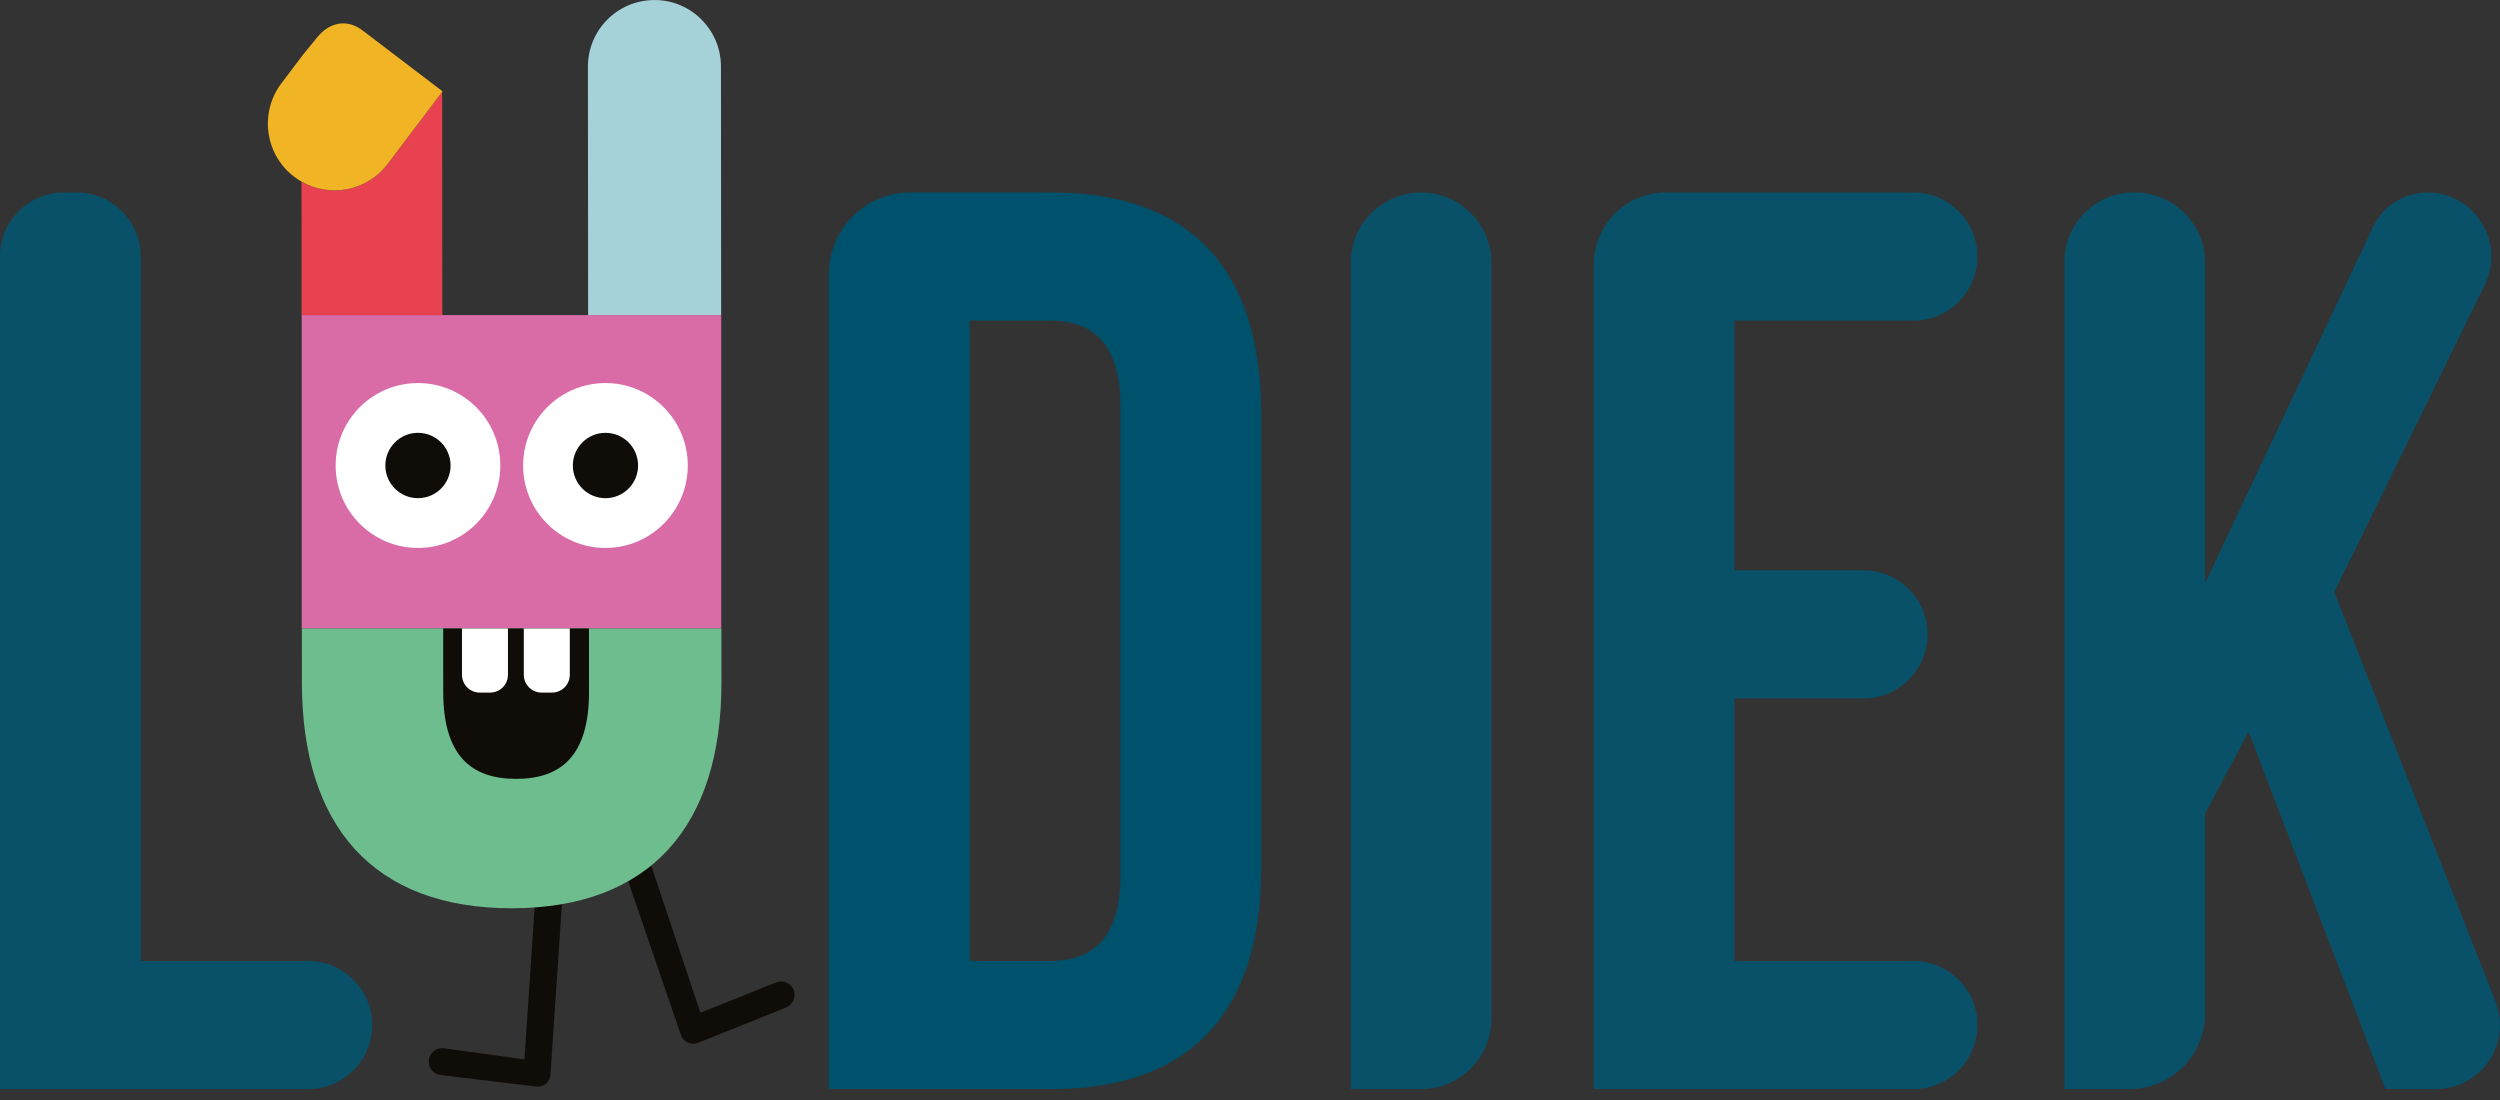 <svg xmlns="http://www.w3.org/2000/svg" width="200" height="88" viewBox="0 0 200 88" fill="none"><rect x="0" y="0" width="200" height="88" fill="#333333" stroke="none"/><path d="M55.825 83.43C55.284 83.646 54.67 83.365 54.481 82.813L49.845 69.305C49.623 68.749 49.892 68.121 50.447 67.899C51.001 67.677 51.629 67.947 51.85 68.502L56.032 81.019L62.085 78.595C62.705 78.346 63.416 78.714 63.55 79.405C63.649 79.918 63.336 80.425 62.85 80.619L55.823 83.433L55.825 83.43Z" fill="#100C08"></path><path d="M44.038 85.978C43.998 86.562 43.478 86.995 42.898 86.924L35.306 86.011C34.711 85.971 34.26 85.455 34.3 84.86C34.34 84.264 34.849 83.809 35.449 83.853L41.927 84.747C41.942 84.749 41.956 84.737 41.956 84.722L42.814 71.943C42.858 71.284 43.481 70.802 44.154 70.966C44.675 71.095 45.001 71.618 44.965 72.154L44.036 85.978H44.038Z" fill="#100C08"></path><path d="M57.699 25.208H24.137V50.278H57.699V25.208Z" fill="#D96BA6"></path><path d="M52.357 0H52.351C52.323 0 52.296 0.004 52.267 0.004H52.441C52.413 0.004 52.384 0 52.355 0H52.357Z" fill="black"></path><path d="M57.711 50.278L57.715 54.613C57.722 66.09 51.999 72.651 40.948 72.661C29.898 72.669 24.164 66.118 24.153 54.641L24.149 50.279H57.711V50.278Z" fill="#6EBD8F"></path><path d="M52.441 0.004H52.267C49.365 0.052 47.03 2.42 47.034 5.333L47.049 25.206H57.692L57.676 5.323C57.674 2.413 55.34 0.048 52.443 0.002L52.441 0.004Z" fill="#A5D2D9"></path><path d="M31.011 13.122C29.373 15.284 26.413 15.841 24.12 14.527L24.128 25.21H35.386L35.373 7.353L31.011 13.124V13.122Z" fill="#E84250"></path><path d="M35.403 7.309L35.373 7.284V7.351L35.403 7.309Z" fill="#E8424F"></path><path d="M29.057 2.476C27.891 1.538 26.438 1.673 25.369 2.995C24.767 3.726 24.287 4.318 24.287 4.318L22.514 6.663C20.753 8.988 21.183 12.293 23.466 14.089L23.606 14.194C23.772 14.317 23.944 14.426 24.12 14.525C26.413 15.839 29.375 15.282 31.011 13.12L35.373 7.349V7.282L29.059 2.476H29.057Z" fill="#F1B425"></path><path d="M35.455 50.278L35.459 55.346C35.461 60.472 37.713 62.312 41.296 62.31C44.879 62.308 47.128 60.464 47.122 55.338L47.118 50.278H35.455Z" fill="#100C08"></path><path d="M36.958 50.276H40.636V53.983C40.636 54.77 40 55.407 39.214 55.407H38.38C37.594 55.407 36.958 54.77 36.958 53.983V50.276Z" fill="white"></path><path d="M41.908 50.278H45.579C45.579 50.278 45.583 50.278 45.583 50.281V53.983C45.583 54.77 44.946 55.407 44.16 55.407H43.327C42.541 55.407 41.904 54.77 41.904 53.983V50.281C41.904 50.281 41.904 50.278 41.908 50.278Z" fill="white"></path><path d="M5.117 15.4H6.139C8.965 15.4 11.256 17.694 11.256 20.524V76.881H24.659C27.485 76.881 29.776 79.175 29.776 82.005C29.776 84.835 27.485 87.129 24.659 87.129H0V20.522C0 17.692 2.291 15.398 5.117 15.398V15.4Z" fill="#085169"></path><path d="M66.313 21.909C66.313 18.313 69.223 15.398 72.814 15.398H84.118C95.374 15.398 100.897 21.648 100.897 33.125V69.398C100.897 80.875 95.372 87.125 84.118 87.125H66.313V21.909ZM77.569 25.646V76.881H83.913C87.494 76.881 89.643 75.037 89.643 69.913V32.616C89.643 27.492 87.494 25.648 83.913 25.648H77.569V25.646Z" fill="#00516B"></path><path d="M113.687 15.4C116.796 15.4 119.314 17.924 119.314 21.035V81.492C119.314 84.605 116.794 87.127 113.687 87.127H108.06V21.035C108.06 17.922 110.58 15.4 113.687 15.4Z" fill="#085169"></path><path d="M138.754 45.627H149.088C151.914 45.627 154.205 47.92 154.205 50.751C154.205 53.581 151.914 55.874 149.088 55.874H138.754V76.881H153.078C155.904 76.881 158.195 79.175 158.195 82.005C158.195 84.835 155.904 87.129 153.078 87.129H127.497V21.173C127.497 17.985 130.079 15.4 133.262 15.4H153.077C155.902 15.4 158.193 17.694 158.193 20.524C158.193 23.354 155.902 25.648 153.077 25.648H138.752V45.629L138.754 45.627Z" fill="#085169"></path><path d="M179.887 58.538L176.409 65.096V81.073C176.409 84.416 173.704 87.125 170.365 87.125H165.155V20.945C165.155 17.884 167.631 15.4 170.69 15.398C170.721 15.398 170.751 15.398 170.784 15.398C173.893 15.398 176.411 17.922 176.411 21.034V46.651L189.849 18.148C190.64 16.469 192.327 15.398 194.181 15.398C197.973 15.398 200.451 19.379 198.782 22.789L186.745 47.369L199.638 80.113C200.963 83.479 198.485 87.127 194.872 87.127H190.837L179.889 58.538H179.887Z" fill="#085169"></path><path d="M33.438 43.836C37.075 43.836 40.025 40.883 40.025 37.24C40.025 33.597 37.075 30.644 33.438 30.644C29.8 30.644 26.851 33.597 26.851 37.24C26.851 40.883 29.8 43.836 33.438 43.836Z" fill="white"></path><path d="M33.438 39.854C34.879 39.854 36.047 38.684 36.047 37.24C36.047 35.797 34.879 34.626 33.438 34.626C31.996 34.626 30.828 35.797 30.828 37.24C30.828 38.684 31.996 39.854 33.438 39.854Z" fill="#100C08"></path><path d="M48.437 43.836C52.075 43.836 55.024 40.883 55.024 37.24C55.024 33.597 52.075 30.644 48.437 30.644C44.8 30.644 41.85 33.597 41.85 37.24C41.85 40.883 44.8 43.836 48.437 43.836Z" fill="white"></path><path d="M48.437 39.854C49.879 39.854 51.047 38.684 51.047 37.24C51.047 35.797 49.879 34.626 48.437 34.626C46.996 34.626 45.828 35.797 45.828 37.24C45.828 38.684 46.996 39.854 48.437 39.854Z" fill="#100C08"></path></svg>